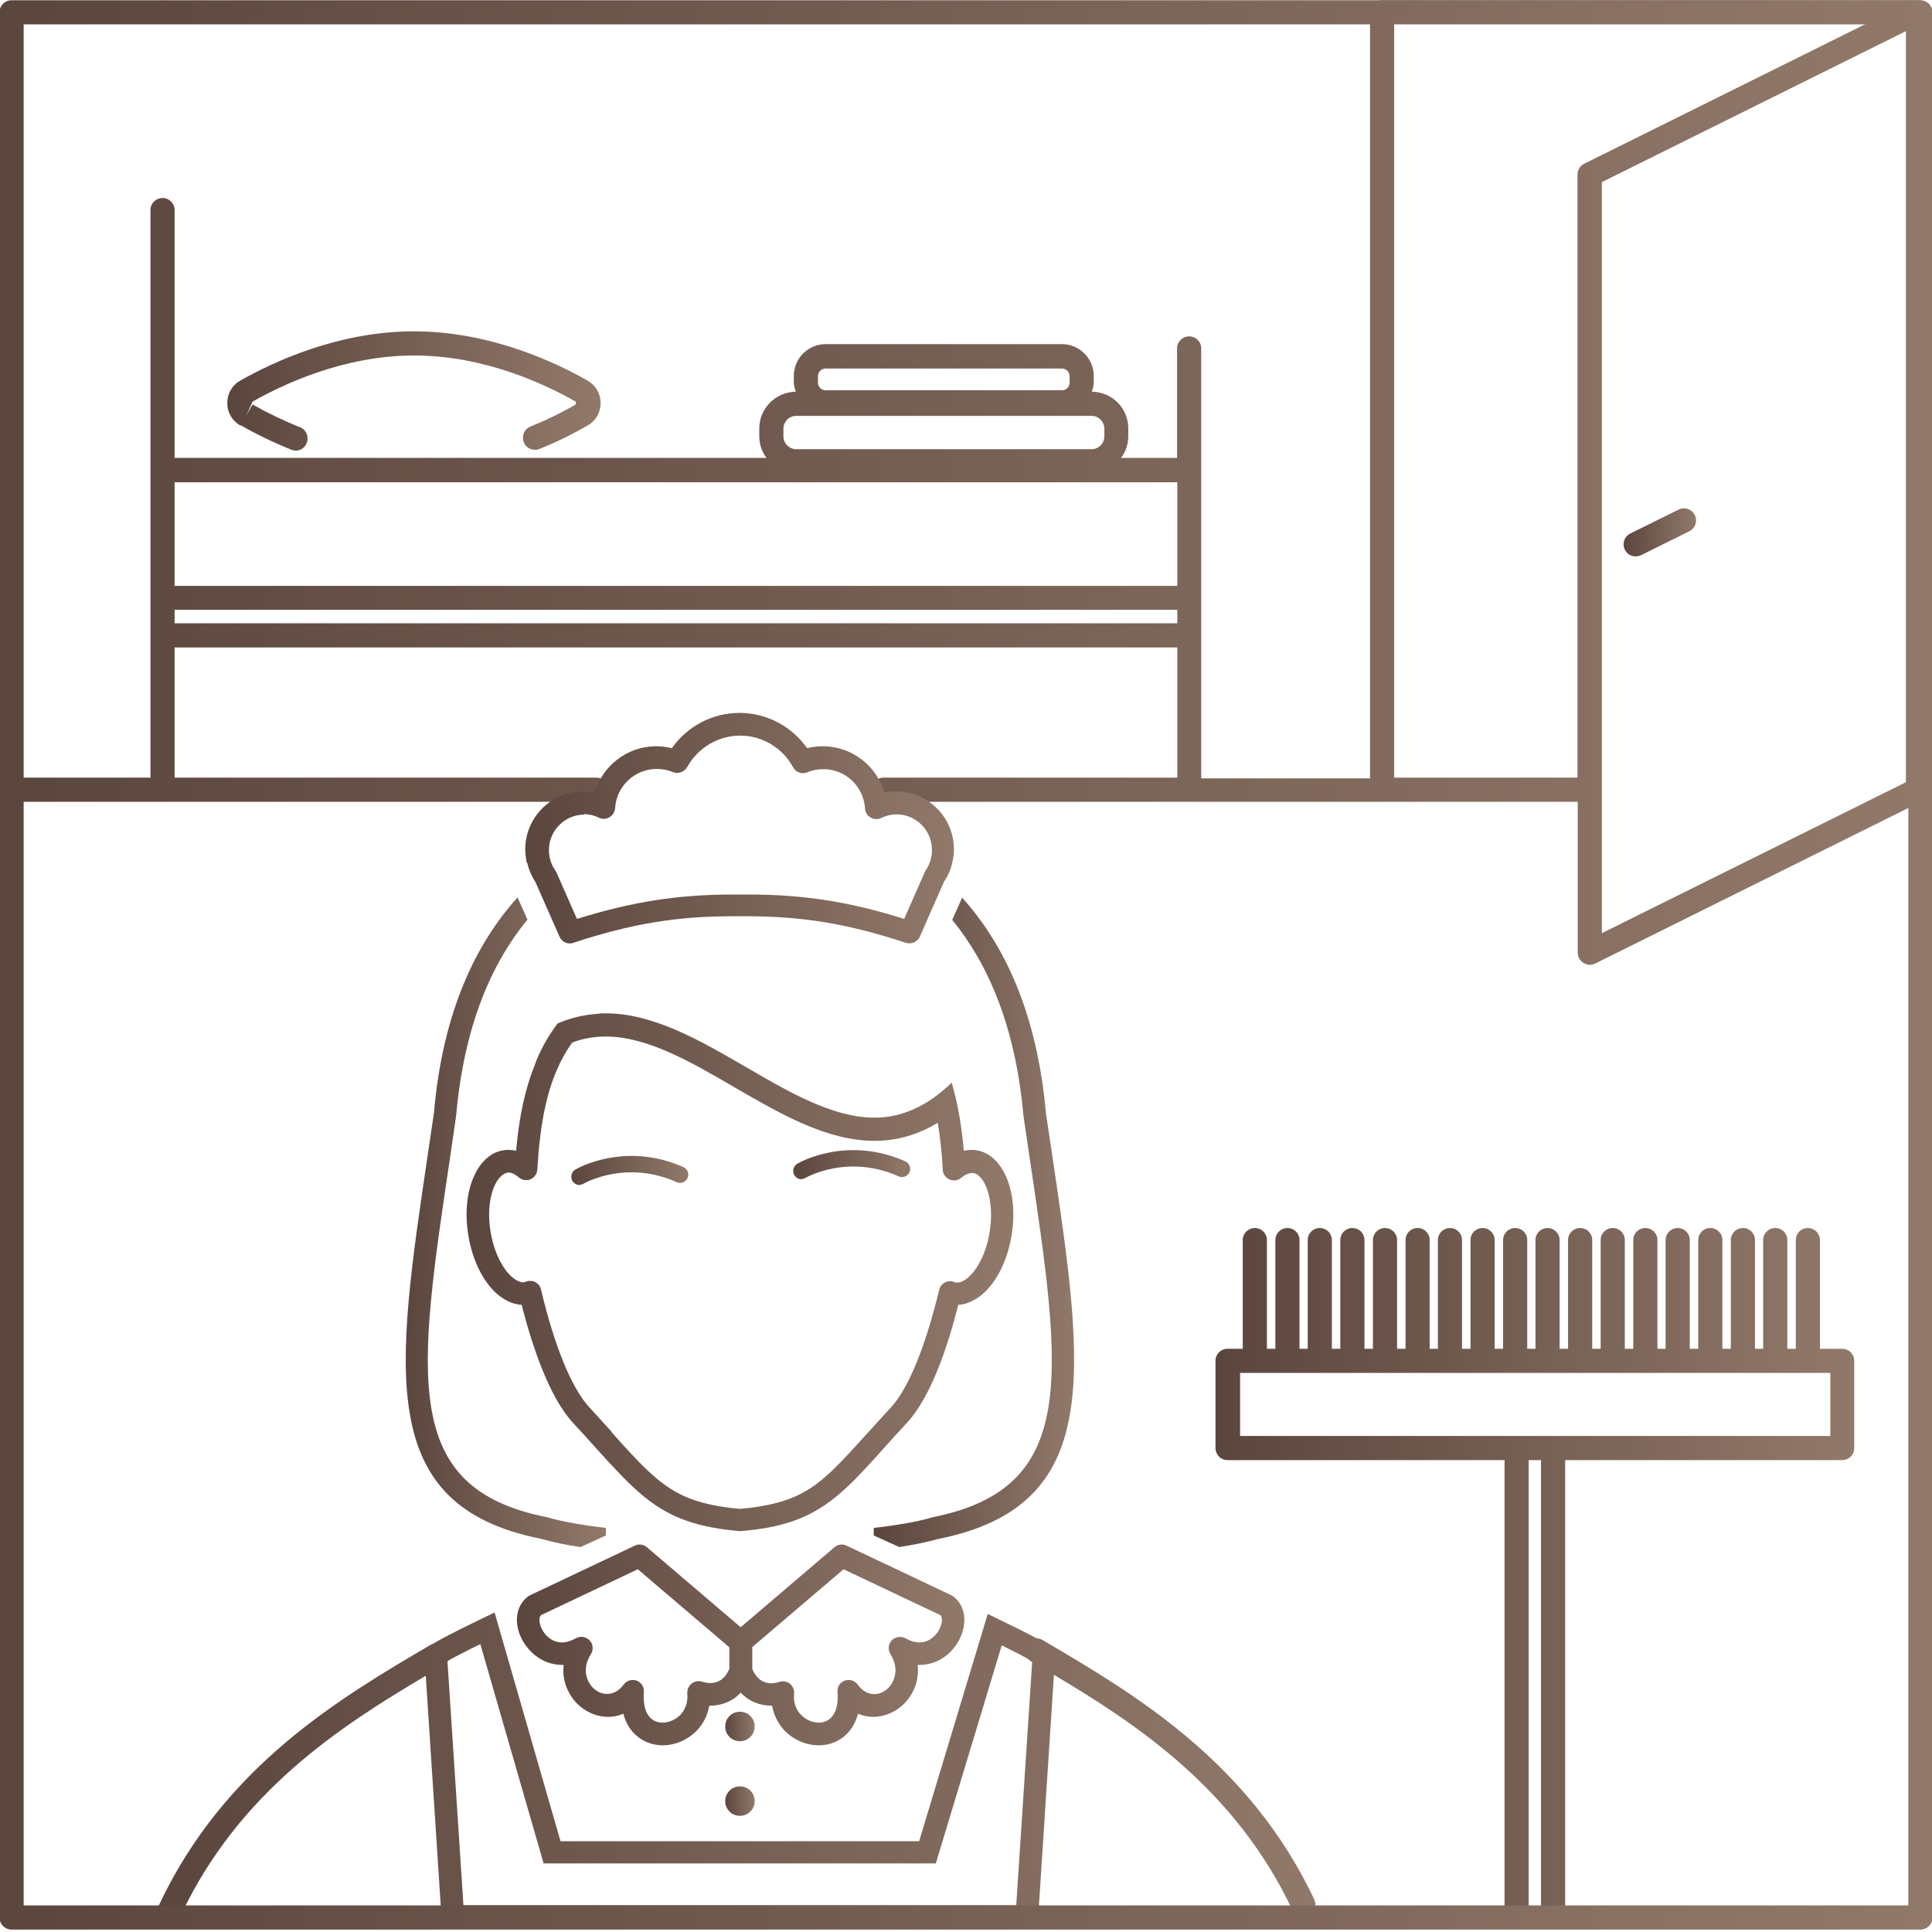 <?xml version="1.0" encoding="UTF-8"?>
<svg id="Layer_1" data-name="Layer 1" xmlns="http://www.w3.org/2000/svg" xmlns:xlink="http://www.w3.org/1999/xlink" viewBox="0 0 80 80">
  <defs>
    <style>
      .cls-1 {
        fill: none;
        stroke: url(#linear-gradient-15);
        stroke-linecap: round;
        stroke-linejoin: round;
      }

      .cls-2 {
        fill: url(#linear-gradient);
      }

      .cls-2, .cls-3, .cls-4, .cls-5, .cls-6, .cls-7, .cls-8, .cls-9, .cls-10, .cls-11, .cls-12, .cls-13, .cls-14, .cls-15 {
        stroke-width: 0px;
      }

      .cls-3 {
        fill: url(#linear-gradient-11);
      }

      .cls-4 {
        fill: url(#linear-gradient-12);
      }

      .cls-5 {
        fill: url(#linear-gradient-13);
      }

      .cls-6 {
        fill: url(#linear-gradient-10);
      }

      .cls-7 {
        fill: url(#linear-gradient-14);
      }

      .cls-8 {
        fill: url(#linear-gradient-4);
      }

      .cls-9 {
        fill: url(#linear-gradient-2);
      }

      .cls-10 {
        fill: url(#linear-gradient-3);
      }

      .cls-11 {
        fill: url(#linear-gradient-8);
      }

      .cls-12 {
        fill: url(#linear-gradient-9);
      }

      .cls-13 {
        fill: url(#linear-gradient-7);
      }

      .cls-14 {
        fill: url(#linear-gradient-5);
      }

      .cls-15 {
        fill: url(#linear-gradient-6);
      }
    </style>
    <linearGradient id="linear-gradient" x1="9.43" y1="16.18" x2="24.88" y2="16.18" gradientUnits="userSpaceOnUse">
      <stop offset="0" stop-color="#5b463e"/>
      <stop offset="1" stop-color="#91796a"/>
    </linearGradient>
    <linearGradient id="linear-gradient-2" x1="-.02" y1="19.96" x2="79.92" y2="19.96" xlink:href="#linear-gradient"/>
    <linearGradient id="linear-gradient-3" x1="67.23" y1="22.05" x2="70.23" y2="22.05" xlink:href="#linear-gradient"/>
    <linearGradient id="linear-gradient-4" x1="19.31" y1="52.68" x2="41.97" y2="52.68" xlink:href="#linear-gradient"/>
    <linearGradient id="linear-gradient-5" x1="21.77" y1="34.3" x2="39.51" y2="34.3" xlink:href="#linear-gradient"/>
    <linearGradient id="linear-gradient-6" x1="16.8" y1="50.62" x2="25.1" y2="50.62" xlink:href="#linear-gradient"/>
    <linearGradient id="linear-gradient-7" x1="36.18" y1="50.62" x2="44.48" y2="50.62" xlink:href="#linear-gradient"/>
    <linearGradient id="linear-gradient-8" x1="30.03" y1="74.58" x2="31.25" y2="74.58" xlink:href="#linear-gradient"/>
    <linearGradient id="linear-gradient-9" x1="30.03" y1="71.49" x2="31.25" y2="71.49" xlink:href="#linear-gradient"/>
    <linearGradient id="linear-gradient-10" x1="21.41" y1="68.11" x2="39.94" y2="68.11" xlink:href="#linear-gradient"/>
    <linearGradient id="linear-gradient-11" x1="6.56" y1="73.29" x2="54.48" y2="73.29" xlink:href="#linear-gradient"/>
    <linearGradient id="linear-gradient-12" x1="23.66" y1="48.47" x2="28.51" y2="48.47" xlink:href="#linear-gradient"/>
    <linearGradient id="linear-gradient-13" x1="32.84" y1="48.23" x2="37.69" y2="48.23" xlink:href="#linear-gradient"/>
    <linearGradient id="linear-gradient-14" x1="50.35" y1="65.21" x2="76.79" y2="65.21" xlink:href="#linear-gradient"/>
    <linearGradient id="linear-gradient-15" x1="-.02" y1="39.95" x2="80.02" y2="39.95" xlink:href="#linear-gradient"/>
  </defs>
  <g>
    <path class="cls-2" d="m9.97,17.61c.66.38,1.37.72,2.09,1.01.06.02.12.04.18.04.2,0,.39-.12.46-.32.1-.26-.02-.55-.28-.65-.68-.27-1.34-.59-1.96-.94l-.25.43.25-.55c1.25-.71,3.77-1.91,6.69-1.91s5.44,1.2,6.69,1.91c0,0,0,.12,0,.12-.4.23-1.05.58-1.87.91-.26.1-.38.39-.28.65.1.26.39.38.65.28.87-.35,1.56-.72,1.99-.97.34-.19.54-.54.54-.93s-.2-.73-.54-.93c-1.33-.76-4.04-2.04-7.19-2.04s-5.85,1.28-7.19,2.04c-.34.19-.54.54-.54.93s.2.73.54.93Z"/>
    <path class="cls-9" d="m79.86.26s-.02-.03-.04-.05c-.03-.05-.07-.09-.12-.12-.01,0-.02-.02-.03-.03,0,0-.02,0-.03,0-.05-.03-.11-.05-.18-.05-.01,0-.03,0-.04,0,0,0,0,0-.01,0h-22.18c-.28,0-.5.22-.5.5v31.72h-6.99V14.43c0-.28-.22-.5-.5-.5s-.5.22-.5.5v4.53h-2.32c.19-.25.3-.56.3-.9v-.32c0-.84-.67-1.51-1.51-1.52.04-.12.08-.25.08-.39v-.26c0-.73-.59-1.32-1.32-1.32h-9.78c-.73,0-1.32.59-1.32,1.32v.26c0,.14.04.26.08.39-.83.01-1.51.69-1.51,1.52v.32c0,.34.11.65.3.9H7.24s0,0-.01,0v-10.26c0-.28-.22-.5-.5-.5s-.5.22-.5.5v23.5H.48c-.28,0-.5.22-.5.5s.22.5.5.5h24.21c.28,0,.5-.22.5-.5s-.22-.5-.5-.5H7.23v-5.39s0,0,.01,0h41.51v5.39h-12.16c-.28,0-.5.22-.5.5s.22.5.5.5h28.74v6.25c0,.17.09.33.24.42.08.05.17.08.26.08.08,0,.15-.02.22-.05l13.59-6.75c.17-.08.28-.26.28-.45V.48c0-.08-.02-.15-.06-.22Zm-45.99,15.32c0-.18.14-.32.32-.32h9.78c.18,0,.32.14.32.32v.26c0,.18-.14.32-.32.32h-9.78c-.18,0-.32-.14-.32-.32v-.26Zm-1.43,2.17c0-.29.24-.53.53-.53h12.23c.29,0,.53.24.53.53v.32c0,.29-.24.53-.53.53h-12.23c-.29,0-.53-.24-.53-.53v-.32Zm-25.2,2.22h41.51v4.29H7.24s0,0-.01,0v-4.3s0,0,.01,0Zm0,5.85s0,0-.01,0v-.57s0,0,.01,0h41.51v.56H7.24ZM65.6,6.78c-.17.08-.28.26-.28.45v24.97h-7.59V.98h19.55l-11.68,5.8Zm13.32,25.61l-12.59,6.25V7.54l12.59-6.25v31.1Z"/>
    <path class="cls-10" d="m67.73,23.04c.08,0,.15-.02.22-.05l2-.99c.25-.12.35-.42.23-.67-.12-.25-.43-.35-.67-.23l-2,.99c-.25.12-.35.42-.23.67.09.18.26.28.45.28Z"/>
  </g>
  <path class="cls-8" d="m30.64,63.4s.03,0,.04,0c2-.17,3.16-.66,4.41-1.84.48-.45.98-1,1.55-1.64.28-.31.58-.65.92-1.01.99-1.07,1.69-3.17,2.12-4.88.15,0,.3-.04.44-.1.85-.32,1.55-1.42,1.77-2.79.29-1.79-.35-3.33-1.45-3.51-.18-.03-.35-.02-.53.02-.06-.66-.14-1.24-.25-1.79-.07-.36-.16-.71-.25-1.03-.26.25-.52.46-.78.65-.77.53-1.57.8-2.42.8h0c-1.73,0-3.56-1.07-5.33-2.1-1.88-1.09-3.82-2.22-5.8-2.22-.12,0-.23,0-.34.02-.57.04-1.12.17-1.65.4-.35.46-.64.96-.87,1.51-.03.07-.05.15-.08.22-.39.96-.64,2.1-.77,3.54-.18-.04-.35-.05-.53-.02-1.1.18-1.74,1.72-1.45,3.51.22,1.37.92,2.47,1.76,2.79.15.06.3.09.45.1.44,1.72,1.14,3.81,2.12,4.88.34.36.64.7.92,1.01.58.64,1.08,1.19,1.56,1.64,1.25,1.18,2.41,1.66,4.41,1.84.01,0,.03,0,.04,0Zm-5.31-4.11c-.28-.31-.59-.65-.93-1.02-.73-.79-1.44-2.52-2-4.88-.03-.13-.12-.24-.23-.3-.07-.04-.14-.05-.22-.05-.05,0-.11,0-.16.03-.03,0-.05.02-.13.03-.05,0-.11-.01-.17-.04-.45-.17-.99-.93-1.18-2.07-.21-1.3.19-2.36.74-2.44.13,0,.28.07.44.21.14.11.32.14.48.07.16-.07.27-.23.28-.4.1-1.76.36-3.12.82-4.15.17-.4.38-.77.62-1.11.45-.17.91-.25,1.39-.25,1.73,0,3.56,1.07,5.33,2.1,1.88,1.09,3.82,2.22,5.8,2.22h0c.93,0,1.8-.25,2.62-.75.1.59.17,1.23.21,1.95,0,.18.12.33.28.4.16.07.35.04.48-.07.16-.13.31-.2.5-.2.49.08.89,1.14.68,2.44-.18,1.13-.73,1.9-1.18,2.07-.06.02-.11.03-.22.03-.03,0-.05-.02-.08-.03-.12-.05-.26-.04-.38.03-.12.06-.2.17-.23.3-.57,2.36-1.28,4.1-2.01,4.88-.34.37-.65.71-.93,1.02-.59.65-1.05,1.16-1.5,1.59-.96.91-1.82,1.4-3.81,1.58-1.99-.18-2.85-.68-3.81-1.58-.45-.42-.92-.94-1.5-1.59Z"/>
  <path class="cls-14" d="m21.83,35.73c.07.28.18.55.34.79l1,2.27c.1.22.35.33.57.25,2.36-.78,4.27-1.1,6.58-1.1h.31s.3,0,.3,0c2.31,0,4.22.32,6.58,1.1.05.02.1.02.15.02.18,0,.35-.1.43-.28l1-2.27c.17-.25.29-.53.35-.83.04-.17.06-.34.06-.51,0-1.33-1.08-2.4-2.41-2.4-.16,0-.31.02-.47.05-.32-1.11-1.35-1.92-2.55-1.92-.22,0-.44.03-.65.08-.64-.91-1.68-1.46-2.8-1.46s-2.16.55-2.8,1.46c-.21-.05-.43-.08-.65-.08-1.2,0-2.22.81-2.55,1.92-.15-.03-.31-.05-.47-.05-1.33,0-2.4,1.08-2.4,2.4,0,.16.02.33.05.5,0,.01,0,.03.01.04Zm2.34-2.02c.21,0,.43.05.63.15.14.07.3.06.44-.02.13-.08.22-.22.23-.37.05-.91.81-1.63,1.72-1.63.23,0,.46.04.67.13.22.09.47,0,.59-.2.45-.81,1.29-1.31,2.2-1.31s1.75.5,2.19,1.31c.11.21.37.3.59.21.21-.09.44-.13.67-.13.91,0,1.66.71,1.72,1.63,0,.15.09.3.23.37.13.08.3.09.44.02.21-.1.42-.15.63-.15.81,0,1.47.66,1.47,1.47,0,.09,0,.19-.03.29,0,0,0,.02,0,.03-.04.19-.12.37-.23.53-.02.03-.03.05-.04.08l-.85,1.93c-2.28-.72-4.19-1.01-6.47-1.01h-.3s-.31,0-.31,0c-2.29,0-4.19.3-6.47,1.01l-.85-1.93s-.03-.06-.05-.08c-.11-.16-.19-.34-.23-.53-.02-.11-.03-.21-.03-.31,0-.81.66-1.47,1.47-1.47Z"/>
  <path class="cls-15" d="m22.41,63.72c.48.14,1.06.26,1.63.34.4-.18.76-.35,1.05-.48,0-.09,0-.21,0-.31-.81-.1-1.75-.24-2.46-.45-6.04-1.2-5.35-5.81-3.98-14.98l.24-1.66c.33-3.72,1.47-6.3,2.95-8.1l-.41-.92c-1.73,1.92-3.1,4.75-3.46,8.91l-.24,1.63c-1.36,9.14-2.19,14.66,4.68,16.02Z"/>
  <path class="cls-13" d="m42.38,46.21l.24,1.63c1.37,9.18,2.06,13.78-4.02,14.99-.68.21-1.61.34-2.42.44,0,.11,0,.22,0,.31.29.13.65.3,1.06.48.57-.09,1.13-.2,1.59-.33,6.91-1.37,6.08-6.89,4.72-16.03l-.24-1.6c-.37-4.18-1.74-7.01-3.47-8.93l-.41.92c1.47,1.8,2.62,4.39,2.95,8.12Z"/>
  <g>
    <path class="cls-11" d="m30.64,73.97c-.34,0-.61.27-.61.61s.27.61.61.61c.34,0,.61-.27.61-.61s-.27-.61-.61-.61Z"/>
    <path class="cls-12" d="m30.64,70.88c-.34,0-.61.27-.61.61s.27.61.61.61c.34,0,.61-.27.61-.61s-.27-.61-.61-.61Z"/>
    <path class="cls-6" d="m23.34,68.94c-.05.41.03.81.24,1.18.45.82,1.45,1.19,2.23.84.1.37.26.62.42.79.31.33.74.52,1.21.52.53,0,1.07-.24,1.44-.64.26-.28.42-.62.49-1,.51,0,.97-.18,1.3-.54.34.36.79.54,1.3.54.07.38.24.72.49,1,.37.4.91.64,1.44.64.47,0,.9-.18,1.21-.52.16-.17.32-.42.42-.79.78.35,1.78-.02,2.23-.84.21-.37.28-.78.24-1.18.02,0,.04,0,.07,0,.91,0,1.55-.66,1.77-1.32.2-.6.07-1.18-.36-1.51-.02-.02-.05-.04-.08-.05-.26-.13-4.35-2.06-4.35-2.06-.17-.08-.36-.05-.5.07l-3.88,3.31-3.88-3.31c-.14-.12-.34-.15-.5-.07,0,0-4.09,1.94-4.35,2.06-.03.01-.06.03-.08.05-.43.33-.57.9-.36,1.51.23.67.91,1.35,1.84,1.32Zm7.8-.73l3.79-3.23c.87.41,3.55,1.68,4.01,1.9.09.1.07.3.02.44-.11.33-.44.69-.89.69-.18,0-.37-.06-.57-.17-.19-.1-.42-.07-.57.08-.15.15-.17.39-.06.57.34.54.19.97.08,1.18-.31.56-1.01.68-1.43.09-.12-.17-.34-.24-.54-.17-.2.07-.32.27-.3.47.04.47-.05.83-.25,1.05-.17.18-.38.22-.52.22-.28,0-.56-.13-.76-.34-.15-.16-.31-.44-.27-.87.01-.15-.05-.3-.17-.4-.08-.07-.19-.1-.29-.1-.04,0-.09,0-.13.02-.13.04-.24.06-.35.06-.47,0-.69-.35-.79-.59v-.89Zm-8.74-1.33c.46-.22,3.14-1.49,4.01-1.9l3.79,3.23v.89c-.1.25-.32.59-.79.59-.11,0-.23-.02-.35-.06-.15-.04-.31-.01-.43.09-.12.1-.18.25-.17.4.04.43-.13.71-.27.87-.2.21-.48.34-.76.34-.15,0-.36-.04-.52-.22-.2-.21-.28-.58-.25-1.05.02-.21-.11-.4-.3-.47-.2-.07-.42,0-.54.17-.42.58-1.12.46-1.43-.09-.12-.21-.26-.64.08-1.18.11-.18.09-.42-.06-.57-.15-.15-.38-.19-.57-.08-.2.11-.39.17-.57.17-.45,0-.78-.36-.89-.69-.05-.15-.07-.34.02-.44Z"/>
    <path class="cls-3" d="m54.43,78.67c-2.71-5.74-7.46-8.53-11.28-10.77-.07-.04-.14-.06-.22-.06-.03-.02-.06-.03-.1-.05l-.15-.08c-.41-.21-.58-.3-1.29-.64l-.49-.24-2.84,9.41h-14.85l-2.73-9.47-.5.24c-.79.38-1.02.5-1.56.78-.18.1-.35.19-.52.29,0,0-.01,0-.02,0-3.82,2.24-8.57,5.04-11.28,10.77-.12.25-.01.55.24.67.07.03.14.05.21.05.19,0,.37-.11.45-.29,2.41-5.09,6.58-7.79,10.13-9.89l.68,10.44h18.86s0,0,0,0h5.79l.68-10.48c3.5,2.08,7.53,4.77,9.88,9.75.09.18.26.29.45.29.07,0,.14-.02.21-.05.25-.12.36-.42.24-.67Zm-12.34.22h-3.74,0s-19.16,0-19.16,0l-.66-10.08s.01-.03.02-.04c.1-.06.2-.11.31-.17.39-.2.61-.32,1.03-.52l2.62,9.08h16.24l2.73-9.03c.32.16.49.25.77.39l.17.09c.05.03.11.06.16.09.02.02.04.04.06.06.03.02.07.04.1.06l-.66,10.08Z"/>
  </g>
  <path class="cls-4" d="m24,49.07c-.12,0-.23-.06-.3-.17-.09-.16-.04-.37.12-.47.08-.05,2.07-1.18,4.48-.1.17.08.25.28.17.45-.08.17-.28.25-.45.17-2.08-.93-3.78.02-3.85.06-.05.03-.11.05-.17.05Z"/>
  <path class="cls-5" d="m33.19,48.83c-.12,0-.23-.06-.3-.17-.09-.16-.04-.37.12-.47.08-.05,2.06-1.18,4.48-.1.17.08.25.28.17.45-.08.17-.28.25-.45.17-2.08-.93-3.78.02-3.85.06-.05.03-.11.05-.17.05Z"/>
  <path class="cls-7" d="m76.29,55.85h-.93v-4.5c0-.28-.22-.5-.5-.5s-.5.22-.5.5v4.5h-.35v-4.5c0-.28-.22-.5-.5-.5s-.5.22-.5.5v4.5h-.34v-4.5c0-.28-.22-.5-.5-.5s-.5.22-.5.5v4.5h-.35v-4.5c0-.28-.22-.5-.5-.5s-.5.22-.5.5v4.5h-.35v-4.5c0-.28-.22-.5-.5-.5s-.5.22-.5.5v4.5h-.34v-4.5c0-.28-.22-.5-.5-.5s-.5.22-.5.5v4.5h-.35v-4.5c0-.28-.22-.5-.5-.5s-.5.22-.5.5v4.5h-.35v-4.5c0-.28-.22-.5-.5-.5s-.5.22-.5.5v4.5h-.35v-4.5c0-.28-.22-.5-.5-.5s-.5.22-.5.5v4.5h-.34v-4.5c0-.28-.22-.5-.5-.5s-.5.22-.5.5v4.5h-.35v-4.5c0-.28-.22-.5-.5-.5s-.5.22-.5.5v4.5h-.35v-4.5c0-.28-.22-.5-.5-.5s-.5.22-.5.5v4.5h-.34v-4.5c0-.28-.22-.5-.5-.5s-.5.22-.5.5v4.5h-.35v-4.5c0-.28-.22-.5-.5-.5s-.5.22-.5.5v4.5h-.35v-4.5c0-.28-.22-.5-.5-.5s-.5.22-.5.5v4.5h-.35v-4.5c0-.28-.22-.5-.5-.5s-.5.22-.5.5v4.5h-.34v-4.5c0-.28-.22-.5-.5-.5s-.5.22-.5.5v4.5h-.35v-4.5c0-.28-.22-.5-.5-.5s-.5.22-.5.5v4.5h-.63c-.28,0-.5.22-.5.5v3.61c0,.28.22.5.5.5h11.48s-.01.04-.01.06v18.55c0,.28.22.5.5.5s.5-.22.5-.5v-18.55s0-.04-.01-.06h.53s-.01.04-.01.06v18.55c0,.28.22.5.5.5s.5-.22.5-.5v-18.55s0-.04-.01-.06h11.48c.28,0,.5-.22.5-.5v-3.61c0-.28-.22-.5-.5-.5Zm-.5,3.61h-24.44v-2.61h24.44v2.61Z"/>
  <rect class="cls-1" x=".48" y=".51" width="79.04" height="78.89"/>
</svg>